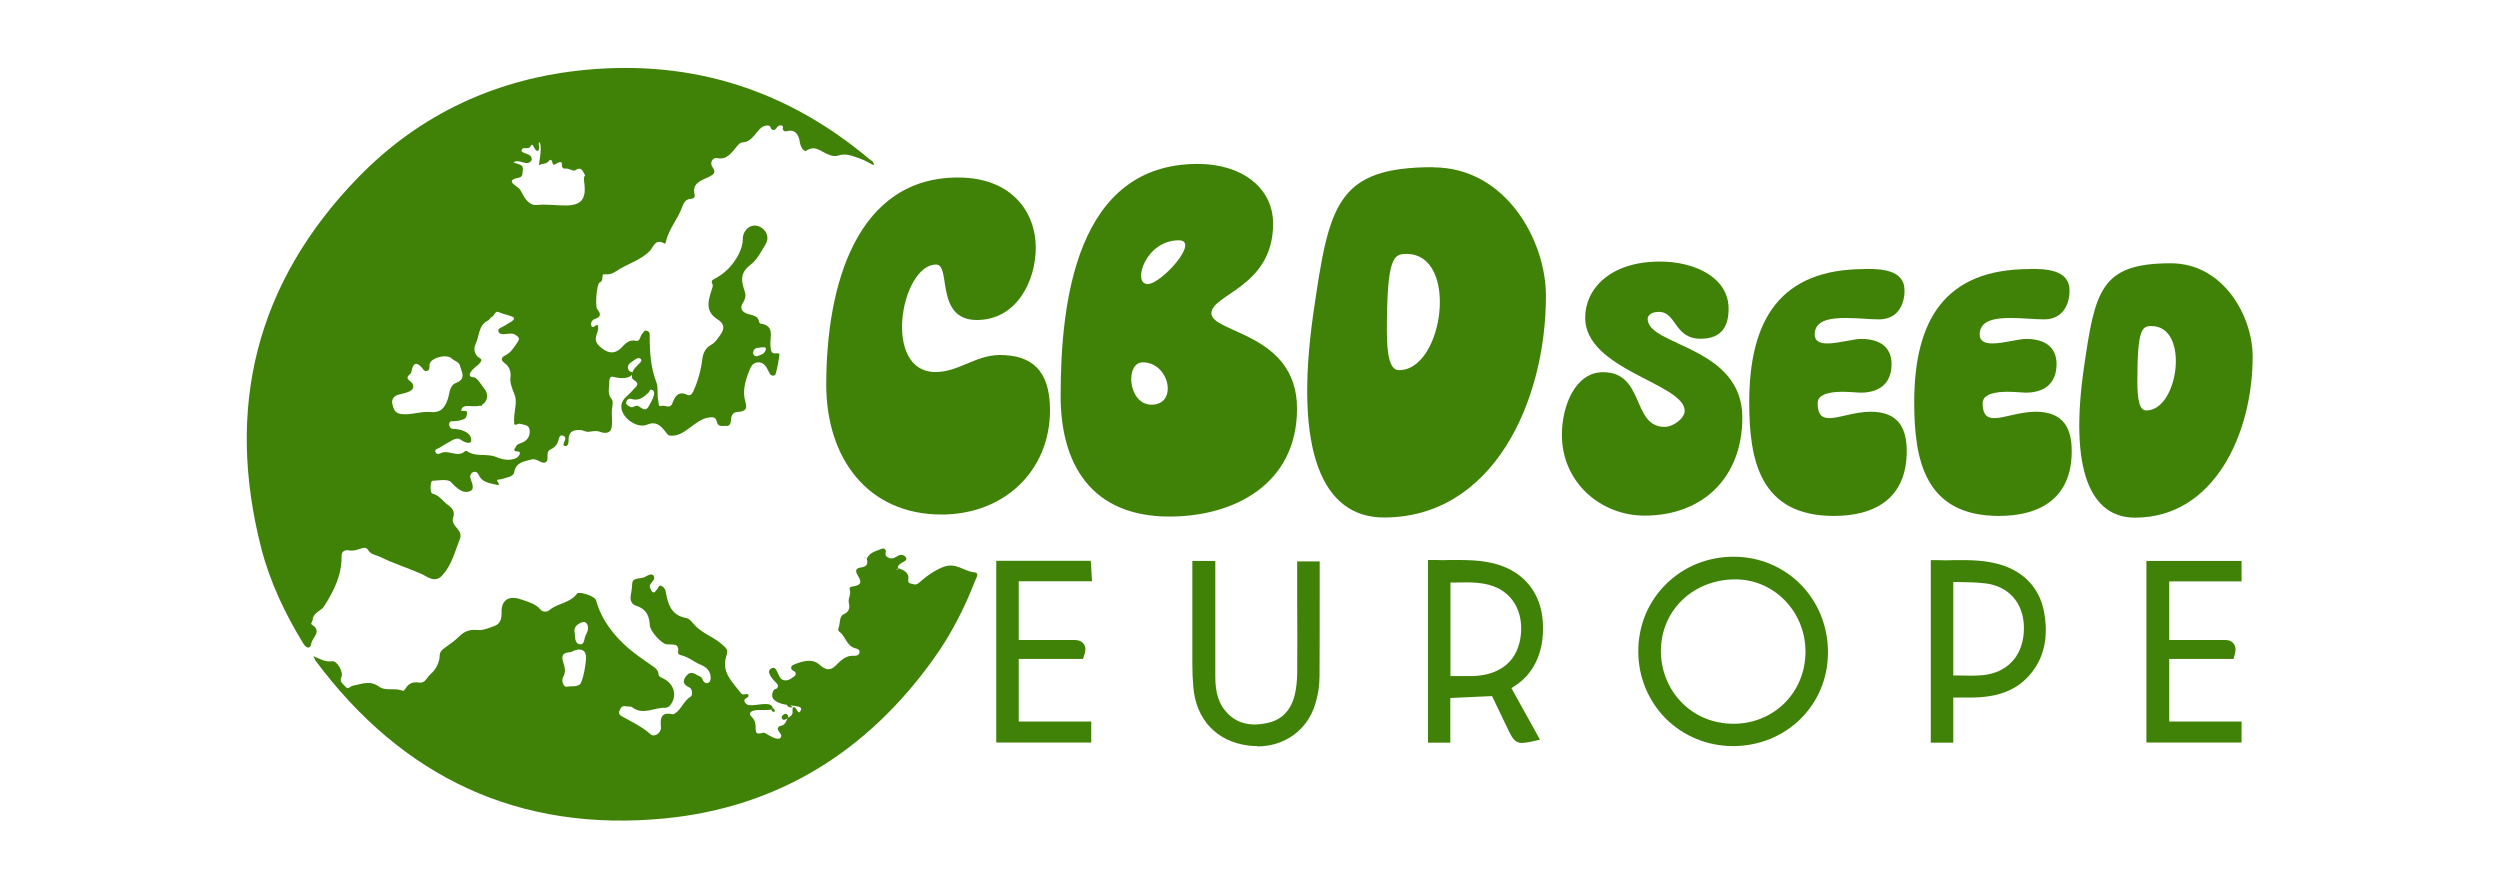 <?xml version="1.0" encoding="UTF-8"?>
<svg id="Layer_1" data-name="Layer 1" xmlns="http://www.w3.org/2000/svg" viewBox="0 0 160 56.85">
  <defs>
    <style>
      .cls-1 {
        fill: #408208;
      }
    </style>
  </defs>
  <g>
    <path class="cls-1" d="M61.31,11.36c3.52,0,4.98,2.3,4.98,4.48s-1.25,4.64-3.77,4.64c-2.71,0-1.62-3.55-2.61-3.55-2.24,0-3.49,6.88-.03,6.88,1.46,0,2.58-1.09,4.11-1.09,1.96,0,3.21.9,3.21,3.52,0,3.95-2.99,6.69-6.94,6.69-4.73,0-7.38-3.61-7.38-8.31,0-6.41,1.96-13.26,8.44-13.26Z"/>
    <path class="cls-1" d="M76.65,10.49c2.83,0,4.83,1.53,4.83,3.83,0,4.05-3.95,4.51-3.95,5.73,0,1.28,5.48,1.25,5.48,6.1s-4.05,6.91-8.16,6.91c-5.04,0-6.97-3.39-6.97-7.72,0-6.04,1-14.85,8.78-14.85ZM73.14,23.19c-1.15,0-.96,2.71.56,2.71,1.71,0,1.15-2.71-.56-2.71ZM75.44,15.38c-2.15,0-2.99,2.8-1.99,2.8.87,0,3.39-2.8,1.99-2.8Z"/>
    <path class="cls-1" d="M91.72,10.71c4.64,0,7.22,4.67,7.22,8.22,0,6.79-3.39,14.19-10.37,14.19-3.92,0-5.79-4.2-4.51-13.11,1-6.88,1.46-9.31,7.66-9.31ZM90.01,16.25c-.81,0-1.25.19-1.25,4.89,0,1.62.19,2.55.78,2.55,2.86,0,3.86-7.44.47-7.44Z"/>
    <path class="cls-1" d="M110.63,19.76c0,1.08-.41,1.92-1.79,1.92-1.7,0-1.54-1.72-2.67-1.72-.63,0-.72.34-.72.45,0,1.74,6.06,1.74,6.06,6.31,0,3.84-2.53,6.28-6.26,6.28-2.8,0-5.29-2.12-5.29-5.18,0-1.76.81-4,2.64-4,2.67,0,1.83,3.5,3.93,3.5.59,0,1.29-.57,1.29-1.02,0-1.76-6.37-2.62-6.37-5.97,0-1.81,1.56-3.59,4.79-3.59,2.26,0,4.39,1.04,4.39,3.01Z"/>
    <path class="cls-1" d="M119.36,17.21c.97,0,2.53.02,2.53,1.38,0,.9-.43,1.85-1.63,1.85-.59,0-1.4-.09-2.15-.09-1.06,0-1.97.18-1.97,1.06,0,.43.34.57.81.57.7,0,1.67-.29,2.17-.29,1.18,0,1.94.52,1.94,1.61,0,1.38-.95,1.83-1.97,1.83-.45,0-2.76-.34-2.76.68,0,.75.29.95.75.95.63,0,1.63-.41,2.64-.41,1.88,0,2.31,1.18,2.31,2.53,0,3.01-2.03,4.14-4.66,4.14-4.75,0-5.42-3.59-5.42-7.26,0-5.29,1.97-8.54,7.39-8.54Z"/>
    <path class="cls-1" d="M129.92,17.21c.97,0,2.53.02,2.53,1.38,0,.9-.43,1.85-1.63,1.85-.59,0-1.4-.09-2.15-.09-1.06,0-1.97.18-1.97,1.06,0,.43.34.57.81.57.7,0,1.67-.29,2.17-.29,1.18,0,1.94.52,1.94,1.61,0,1.38-.95,1.83-1.97,1.83-.45,0-2.76-.34-2.76.68,0,.75.29.95.75.95.63,0,1.63-.41,2.64-.41,1.88,0,2.31,1.18,2.31,2.53,0,3.01-2.03,4.14-4.66,4.14-4.75,0-5.42-3.59-5.42-7.26,0-5.29,1.97-8.54,7.39-8.54Z"/>
    <path class="cls-1" d="M138.93,16.85c3.37,0,5.24,3.39,5.24,5.97,0,4.93-2.46,10.31-7.53,10.31-2.85,0-4.2-3.05-3.28-9.52.72-5,1.06-6.76,5.56-6.76ZM137.69,20.87c-.59,0-.9.14-.9,3.55,0,1.18.14,1.85.57,1.85,2.08,0,2.8-5.4.34-5.4Z"/>
  </g>
  <g>
    <g>
      <path class="cls-1" d="M110.92,47.28c-3.14,0-5.59-2.46-5.59-5.6,0-3.12,2.48-5.58,5.62-5.57,3.15,0,5.57,2.46,5.57,5.65,0,3.08-2.48,5.52-5.6,5.52ZM116.03,41.71c.01-2.8-2.21-5.09-4.93-5.11-2.95-.01-5.19,2.13-5.26,4.91-.08,2.76,2.01,5.24,5.04,5.28,2.9.03,5.15-2.2,5.16-5.09Z"/>
      <path class="cls-1" d="M110.92,47.75h0c-1.64,0-3.17-.63-4.31-1.76-1.13-1.14-1.76-2.67-1.76-4.31,0-1.63.62-3.15,1.76-4.28,1.14-1.14,2.68-1.77,4.34-1.77h0c3.39,0,6.05,2.7,6.04,6.13,0,3.36-2.67,5.99-6.08,5.99ZM111.06,37.08c-2.64,0-4.69,1.91-4.76,4.45-.04,1.27.44,2.51,1.3,3.4.84.88,2,1.37,3.27,1.39,1.26.02,2.45-.45,3.32-1.3.87-.86,1.36-2.03,1.36-3.31.01-2.54-1.99-4.62-4.46-4.63h-.03Z"/>
    </g>
    <g>
      <path class="cls-1" d="M96.1,43.89c.58,1.05,1.16,2.09,1.73,3.13-.56.12-.57.12-.8-.36-.42-.88-.84-1.75-1.24-2.59-1.15.05-2.28.1-3.44.15v2.83h-.47v-10.73c1.28.03,2.55-.11,3.79.25,1.55.45,2.5,1.63,2.6,3.25.05.84-.04,1.65-.43,2.41-.27.52-.65.94-1.14,1.25-.2.13-.39.25-.61.39ZM92.37,43.74c.65,0,1.29.02,1.92,0,2.06-.08,3.36-1.23,3.53-3.13.14-1.53-.51-2.81-1.75-3.41-1.19-.58-2.46-.37-3.71-.41v6.95Z"/>
      <path class="cls-1" d="M97.41,47.55c-.36,0-.56-.18-.81-.69-.29-.61-.58-1.21-.87-1.81l-.24-.5-2.67.12v2.86h-1.43v-11.69h.49c.31.02.61.01.92,0,.98,0,1.99-.02,2.99.27,1.76.51,2.83,1.85,2.95,3.68.06,1.03-.09,1.9-.48,2.66-.3.59-.74,1.08-1.3,1.44-.08.05-.15.1-.23.15l1.83,3.3-.63.14c-.21.04-.38.07-.52.07ZM92.84,43.27s.1,0,.14,0c.44,0,.86,0,1.28,0,1.83-.07,2.92-1.02,3.08-2.69.12-1.33-.43-2.42-1.48-2.94-.81-.39-1.68-.38-2.61-.36-.14,0-.28,0-.42,0v5.99Z"/>
    </g>
    <g>
      <path class="cls-1" d="M124.52,44.18v2.87h-.47v-10.72c1.33.03,2.67-.13,3.96.31,1.34.45,2.14,1.38,2.37,2.78.22,1.38,0,2.66-1.04,3.69-.82.81-1.88,1.04-2.99,1.07-.6.01-1.2,0-1.83,0ZM124.54,36.76v6.94c.82,0,1.62.06,2.4-.01,1.77-.17,2.91-1.39,3.05-3.14.15-1.94-.97-3.43-2.83-3.68-.86-.11-1.73-.08-2.62-.12Z"/>
      <path class="cls-1" d="M124.99,47.53h-1.42v-11.68h.49c.31.02.63.01.94,0,1.03-.01,2.1-.02,3.17.33,1.51.51,2.44,1.6,2.68,3.15.27,1.69-.13,3.07-1.17,4.1-1.04,1.03-2.39,1.18-3.31,1.21-.42.01-.83,0-1.26,0h-.1s0,2.87,0,2.87ZM125.02,43.23c.1,0,.2,0,.3,0,.55.01,1.07.03,1.58-.02,1.52-.15,2.5-1.16,2.62-2.7.13-1.71-.81-2.96-2.42-3.17-.56-.07-1.13-.08-1.74-.09-.11,0-.23,0-.35,0v5.98Z"/>
    </g>
    <g>
      <path class="cls-1" d="M76.79,36.38h.51c0,.14,0,.26,0,.38,0,2.18,0,4.36,0,6.55,0,.97.19,1.9.88,2.64.87.92,1.97,1.04,3.13.76,1.12-.27,1.76-1.07,2.02-2.16.11-.47.16-.97.16-1.46.02-2.1,0-4.21,0-6.31v-.39h.49c0,.11,0,.23,0,.35,0,2.17.02,4.34-.01,6.51,0,.56-.09,1.14-.25,1.68-.51,1.65-2.03,2.55-3.8,2.32-1.8-.24-2.93-1.46-3.08-3.34-.04-.47-.05-.94-.06-1.41,0-1.91,0-3.83,0-5.74v-.38Z"/>
      <path class="cls-1" d="M80.47,47.75c-.2,0-.4-.01-.61-.04-2.02-.27-3.33-1.68-3.49-3.77-.04-.46-.06-.94-.06-1.44,0-1.4,0-2.79,0-4.19v-2.41h1.47v2.75c0,1.55,0,3.1,0,4.66,0,1.05.23,1.76.75,2.31.66.7,1.53.9,2.67.63.87-.21,1.43-.82,1.67-1.8.09-.39.14-.84.15-1.35.01-1.54.01-3.1,0-4.61v-2.56s1.44,0,1.44,0v.82c0,.59,0,1.18,0,1.77,0,1.56,0,3.17-.01,4.75,0,.63-.1,1.25-.28,1.81-.51,1.66-1.96,2.69-3.71,2.69Z"/>
    </g>
    <g>
      <path class="cls-1" d="M138.34,41.69v4.96h4.63v.39h-5.13v-10.67h5.14v.36h-4.63v4.7c.13,0,.25,0,.37,0,1.2,0,2.39,0,3.59,0,.14,0,.35-.05.27.26h-4.23Z"/>
      <path class="cls-1" d="M143.45,47.52h-6.08v-11.62h6.09v1.31h-4.63v3.75h.74c.91,0,1.82,0,2.74,0h.04c.12,0,.4-.02.59.22.13.16.17.38.1.63l-.09.36h-4.12v4.01h4.63v1.34Z"/>
    </g>
    <g>
      <path class="cls-1" d="M64.24,36.37h5.12c0,.11.01.21.02.35h-4.67v4.71c.46,0,.9,0,1.35,0,.88,0,1.77,0,2.65,0,.15,0,.34-.03.25.25h-4.24v4.97h4.64v.39h-5.12v-10.67Z"/>
      <path class="cls-1" d="M69.83,47.52h-6.07v-11.63h6.05l.08,1.31h-4.69v3.76h3.55c.13,0,.41,0,.6.24.13.17.15.38.07.64l-.11.33h-4.11v4.01h4.64v1.35Z"/>
    </g>
  </g>
  <g>
    <path class="cls-1" d="M40.53,23.84c-.15.43-.81.41-1.31.27-.15-.04-.23.16-.23.3.02.37-.14.75.13,1.1.15.19.08.42.05.64-.08.53.21,1.52-.39,1.55-.46.02-.29-.2-1.06-.07-.23.04-.38-.1-.59-.11-.51-.02-.76.15-.74.67,0,.16-.04.41-.25.35-.13-.04-.06-.18-.02-.27.07-.16.12-.32-.1-.39-.19-.06-.24.12-.27.25-.06.3-.24.51-.51.63-.4.18-.01.72-.36.84-.27.09-.48-.29-.88-.19-.52.14-.97.17-1.1.84-.06.28-.52.31-.82.42-.12.04-.4-.05-.18.25.09.12-.03.13-.1.11-.43-.11-.92-.13-1.15-.61-.07-.15-.16-.25-.31-.22-.18.03-.28.22-.24.37.06.26.32.7.01.85-.46.22-.88-.17-1.25-.57-.2-.21-.78-.1-1.18-.08-.15,0-.17.78-.01.82.45.1.67.49,1,.73.23.16.48.41.33.81-.11.3.14.54.3.74.16.2.22.39.14.6-.32.81-.52,1.67-1.12,2.34-.49.55-.99.08-1.35-.08-.86-.38-1.77-.66-2.62-1.08-.28-.14-.62-.14-.8-.46-.12-.2-.34-.12-.49-.07-.25.08-.47.16-.75.1-.19-.04-.45.04-.45.35.03,1.21-.48,2.23-1.11,3.22-.21.33-.7.4-.74.87,0,.11-.16.25-.05.32.69.43,0,.83-.04,1.22-.03.28-.27.37-.5,0-1.17-1.91-2.13-3.92-2.69-6.08-2.33-9.04-.34-17.02,6.16-23.73,3.99-4.12,8.97-6.41,14.7-6.93,6.81-.62,12.83,1.33,18.06,5.73.11.09.29.14.27.39-.3-.15-.56-.32-.85-.42-.46-.15-.91-.39-1.44-.2-.26.09-.56-.04-.81-.16-.39-.19-.7-.49-1.21-.16-.18.12-.39-.3-.42-.54-.08-.58-.37-.84-.86-.7-.14.04-.26-.08-.23-.22.02-.07.01-.13-.08-.15-.18-.04-.27.08-.36.21s-.3.09-.34-.07c-.02-.08-.06-.14-.19-.14-.39,0-.59.32-.78.55-.23.28-.45.51-.81.53-.21.02-.3.17-.42.31-.32.37-.59.82-1.22.7-.3-.06-.49.3-.31.56.23.33.16.45-.22.64-.45.22-1.12.38-.91,1.17.04.15-.12.23-.22.23-.39.01-.5.31-.6.58-.28.74-.82,1.34-1.01,2.12-.02.07-.02.21-.11.16-.59-.34-.7.24-.95.5-.53.52-1.23.75-1.85,1.1-.3.17-.57.44-1.01.37-.27-.05-.03.42-.33.53-.2.08-.3,1.52-.16,1.7.24.3.27.5-.16.64-.19.06-.28.28-.21.44.11.25.35-.23.42,0,.11.42-.41.79.06,1.26s.97.61,1.43.14c.26-.26.48-.55.95-.45.27.06.25-.32.4-.46.1-.09.12-.26.32-.17.16.07.15.17.15.33,0,1.02.06,2.01.44,2.99.12.31.02.77.11,1.16.04.16,0,.39.2.32.23-.08.56.23.71-.19s.38-.79.95-.52c.16.07.28-.01.37-.2.32-.69.51-1.43.6-2.16.06-.44.3-.7.55-.84.29-.17.39-.37.57-.61.37-.49.22-.78-.17-1.03-.78-.5-.59-1.16-.38-1.83.05-.16.13-.32.06-.43-.06-.1-.05-.23.06-.28.74-.38,1.26-.9,1.63-1.63.16-.33.26-.61.26-.99,0-.19.07-.38.19-.54.59-.76,1.77.1,1.26.92-.29.47-.54.98-.96,1.3-.74.56-.56,1.1-.35,1.76.06.19.03.42-.11.63-.26.38-.09.65.32.76.3.09.64.11.7.52,0,.03.05.08.08.09.96.13.58.88.64,1.42.03.27,0,.55.41.48.05,0,.11,0,.15.03.06.05-.2,1.34-.27,1.37-.24.11-.34-.09-.41-.24-.14-.31-.33-.6-.68-.58-.39.02-.49.36-.62.7-.22.6-.37,1.17-.19,1.81.15.51,0,.63-.54.67-.23.02-.36.21-.37.46,0,.2-.08.46-.29.43s-.55.12-.63-.29c-.05-.27-.25-.29-.51-.25-.94.13-1.56,1.32-2.54,1.15-.06,0-.18-.18-.31-.34-.29-.35-.58-.57-1.1-.35-.62.26-1.58-.41-1.64-1.07-.06-.57.44-.77.71-1.12.19-.24.55-.39.06-.69-.13-.08-.11-.26-.07-.45.13-.47.84-.72.47-.92-.14-.08-.44.19-.58.28-.23.15-.24.46,0,.58.04.02.13.03.12.07ZM37.51,11.2c-.11.22-.17-.69-.67-.31-.15.11-.42-.14-.68-.1-.11.02-.21-.09-.2-.2.02-.19-.01-.33-.42-.08-.14.09-.17-.02-.19-.12-.03-.16-.12-.22-.23-.08-.17.21-.41.14-.63.26q.22-1.33.02-1.48c-.11.17.13.44-.11.57-.24-.03-.27-.58-.42-.33-.19.31-.45.03-.57.22-.11.17.06.19.15.24.2.1.49.1.47.45h0c-.29.49-.76-.12-1.17.15.3.14.66.11.6.49-.03.18.02.44-.25.49-.81.15-.35.42-.05.64.16.12.2.27.29.42.18.35.49.73.88.69.65-.07,1.29.04,1.93.03.93-.02,1.26-.41,1.14-1.39-.02-.17-.09-.56.13-.56,0,0,0,0,0,0ZM29.52,26.21c-.06.2.39-.05.37.23-.01.16-.06.34-.23.4-.19.06-.39.11-.58.12-.14,0-.3-.04-.33.15-.03.16.09.33.2.33.54.02,1.2.2,1.21.73,0,.33-.49.11-.66-.02s-.34-.08-.51,0c-.29.16-.59.33-.87.51-.11.07-.32.08-.25.27s.25.11.37.06c.5-.22,1.05.33,1.53-.12.02-.02.09-.01.12,0,.55.4,1.24.13,1.84.37.27.11.58.21.93.18.28-.03.49-.12.59-.33.12-.27-.19-.15-.29-.23-.13-.1.02-.16.04-.24.08-.23.31-.23.48-.32.33-.17.46-.46.41-.8s-.38-.3-.62-.38c-.11-.03-.34.16-.36,0-.07-.76.23-1.3.03-1.84-.14-.38-.32-.74-.27-1.13s-.1-.71-.36-.9c-.33-.23-.19-.4.02-.5.38-.19.57-.52.79-.85.17-.25.08-.32-.12-.46-.34-.25-.91.14-1.09-.2-.11-.21.21-.29.36-.38.15-.1.31-.18.46-.28.12-.08.27-.22.06-.31-.28-.12-.6-.17-.89-.3-.22-.1-.25.26-.45.33-.08.03-.12.17-.21.21-.63.3-.55.98-.79,1.48-.16.33-.12.73.31.97.13.07-.02.25-.12.35-.16.15-.36.28-.48.45-.12.16-.2.37.17.39.2,0,.5.52.63.68.41.47.18.98-.21,1.12-.48.16-1.1-.16-1.22.27ZM26.45,24.73c0,.37-.63.43-.98.54s-.41.38-.36.59c.07.26.13.59.57.64.63.08,1.23-.19,1.82-.13.7.07.96-.25,1.16-.83.12-.36.1-.87.52-1.03.68-.26.36-.7.26-1.1-.06-.25-.35-.3-.52-.46-.34-.34-1.4-.03-1.43.38-.01.17.02.34-.14.4-.19.08-.27-.11-.38-.23-.3-.33-.5-.28-.61.15-.02.09-.03.22-.09.27-.51.41.18.41.18.8ZM41.85,25.32c.03-.18.03-.32-.13-.37s-.11.08-.22.18c-.31.29-.62.56-1.11.4-.14-.05-.28.05-.31.21-.03.18.13.22.24.29.18.12.32-.12.51-.05.22.09.46.43.69.02.13-.24.28-.48.32-.69ZM48.65,22.25c-.12.01-.42-.02-.45.32-.02.15.16.27.28.22.21-.08.48-.15.53-.42.04-.18-.11-.15-.37-.13Z"/>
    <path class="cls-1" d="M57.5,36.36c.35.14.71.27.63.78-.03.22.2.21.34.25.2.06.31-.06.46-.19.41-.36.83-.66,1.38-.89.85-.37,1.37.26,2.05.32.34.03.12.36.05.53-.68,1.76-1.54,3.44-2.64,4.98-4.24,5.94-9.97,9.53-17.23,10.24-9.3.9-16.76-2.6-22.34-10.09-.04-.06-.06-.13-.14-.3.44.2.77.39,1.2.33.31-.04.73.67.59,1s.09.42.23.6c.2.27.32,0,.49-.03.56-.11,1.1-.37,1.68.05.44.32,1.05.05,1.55.28.02.01.12-.1.16-.16.18-.32.47-.43.81-.38.26.04.42-.06.55-.26.08-.11.17-.22.27-.31.29-.24.54-.72.55-1.14,0-.23.12-.36.3-.49.32-.24.66-.46.94-.74.34-.35.71-.47,1.17-.42.39.04.75-.14,1.1-.26.39-.14.46-.49.45-.89-.02-.78.49-1.08,1.24-.81.46.16.92.26,1.26.66.13.16.41.16.56.03.52-.45,1.31-.44,1.76-1.05.14-.19,1.15.16,1.22.4.35,1.26,1.11,2.24,2.07,3.08.45.39.95.72,1.44,1.07.23.16.48.29.5.62,0,.13.14.17.25.23.76.35.97,1.14.49,1.74-.07.09-.22.17-.33.16-.7-.03-1.41.5-2.11-.04-.09-.07-.27-.03-.41-.06-.24-.05-.31.1-.39.28-.09.2.03.3.18.38.62.35,1.26.64,1.8,1.13.25.23.71-.09.67-.46-.05-.55-.01-.98.73-.82.05.01.12-.02.17-.05.42-.28.56-.82,1.02-1.09.1-.06.12-.48-.11-.58-.57-.25-.32-.62-.08-.84.26-.23.56.07.83.18.07.03.1.17.15.25.07.11.17.18.3.13s.16-.17.17-.29c.03-.46-.28-.73-.62-.87-.45-.18-.81-.52-1.29-.62-.07-.01-.18-.1-.18-.14.13-.7-.4-.5-.75-.56-.32-.05-1.04-.85-1.05-1.2-.03-.61-.23-1.06-.87-1.26-.3-.09-.41-.36-.35-.68.05-.24.08-.48.09-.73.01-.45.58-.27.86-.46.05-.04.42-.25.52-.04.15.3-.35.48-.24.74.05.11.09.25.18.3.13.07.18-.1.27-.18.09-.08.09-.31.29-.22.14.07.24.2.27.38.14.8.35,1.51,1.33,1.68.23.04.41.36.62.55.52.49,1.22.71,1.74,1.21.18.18.3.27.22.51,0,.02,0,.04,0,.06-.42,1.09.34,1.73.9,2.47.16.21.4-.06.48.13s-.39.18-.23.45c.13.22.32.2.53.19.44-.02,1.22-.25,1.26.22,0,.03-.03.04-.06.05-.37.1-.76-.01-1.13.07-.28.06-.36.23-.16.41.21.21.25.41.25.69,0,.4.07.42.49.33.03,0,.06-.02.08,0,.52.3.64.37.88.38.15,0,.24-.16.16-.29-.06-.09-.12-.17-.17-.26-.06-.11.02-.25.14-.27.22-.04.32-.14.44-.44.02-.04.05-.09.1-.11.41-.21.15-.44.28-.63,0,0,.01-.02.02-.02.18-.07.28.47.42.29.45-.59-1.17-.18-1.71-.82-.15-.17-.04-.62.15-.64.15-.02.19-.22.09-.33-.26-.27-.79-.8-.33-1,.37-.16.36.65.72.76.31.09.51-.09.72-.24.11-.07.12-.24,0-.31-.04-.02-.07-.05-.11-.07-.14-.08-.12-.28.02-.34.58-.24,1.21-.46,1.71-.01.68.61.94.09,1.32-.24.25-.22.52-.36.86-.34.16.01.34-.02.37-.22.03-.18-.15-.23-.27-.26-.56-.14-.62-.77-1.02-1.06-.07-.05-.09-.14-.06-.22.13-.33.04-.78.34-.9.42-.17.37-.53.33-.71-.08-.32.17-.57.05-.87-.03-.08,0-.17.15-.19.56-.08.66-.24.38-.69-.21-.34-.15-.49.24-.54.33-.05.42-.25.32-.55h0c.19-.42.6-.49.96-.64.15-.06.3.06.26.21-.03.12-.04.23.1.32.26.17.45.06.66-.07.21-.12.42-.08.53.1.11.19-.13.25-.25.33-.12.08-.24.14-.27.29-.04.04-.11.1-.11.11.07.09.12.03.17-.03ZM37.5,42.12c.04-.47-.28-.67-.75-.48-.11.04-.22.11-.33.11-.43.03-.49.26-.38.62.1.32.2.61,0,.96-.13.22.02.67.24.62.3-.06.78.05.91-.27.19-.47.27-1,.32-1.56ZM36.78,40.47c.04.29-.02.69.31.76s.28-.35.39-.56c.02-.03.03-.07.05-.11.11-.22.17-.46,0-.67-.09-.12-.26-.09-.39-.02-.24.12-.42.29-.37.6Z"/>
    <path class="cls-1" d="M50.36,46.01c-.1.04-.24.12-.32-.03-.05-.1.03-.2.11-.25.19-.12.31.04.3.17,0,.05-.05.09-.1.11Z"/>
    <path class="cls-1" d="M50.73,45.26c-.15.06-.41-.04-.37-.24,0-.01.02-.03.03-.03.15-.05.2.25.36.25,0,0-.01.02-.02.02Z"/>
    <path class="cls-1" d="M49.44,45.35c.08-.02.15.05.15.15,0,.02-.05.07-.07.06-.1,0-.16-.09-.14-.16,0-.02.03-.05.06-.05Z"/>
    <path class="cls-1" d="M50.37,45.03c-.05,0-.13-.05-.13-.1,0-.02.03-.04.03-.03.04.03.07.11.13.1,0,0-.02.03-.03.03Z"/>
    <path class="cls-1" d="M55.45,35.73s-.09-.02-.14-.03c.01,0,.03-.02.04-.02.03.02.07.04.1.05,0,0,0,0,0,0Z"/>
    <path class="cls-1" d="M37.51,11.2s0,0,0,0,0,0,0,0Z"/>
    <path class="cls-1" d="M57.5,36.36c-.05.06-.1.12-.17.03,0,0,.07-.07.11-.11.02.03.04.05.07.08Z"/>
    <path class="cls-1" d="M30.81,25.84s.06.08.05.09c-.04.07-.13.06-.14,0,0-.04.05-.1.09-.09Z"/>
    <path class="cls-1" d="M34.02,10.24s.03,0,.05,0c-.02,0-.03,0-.05,0,0,0,0,0,0,0Z"/>
  </g>
</svg>